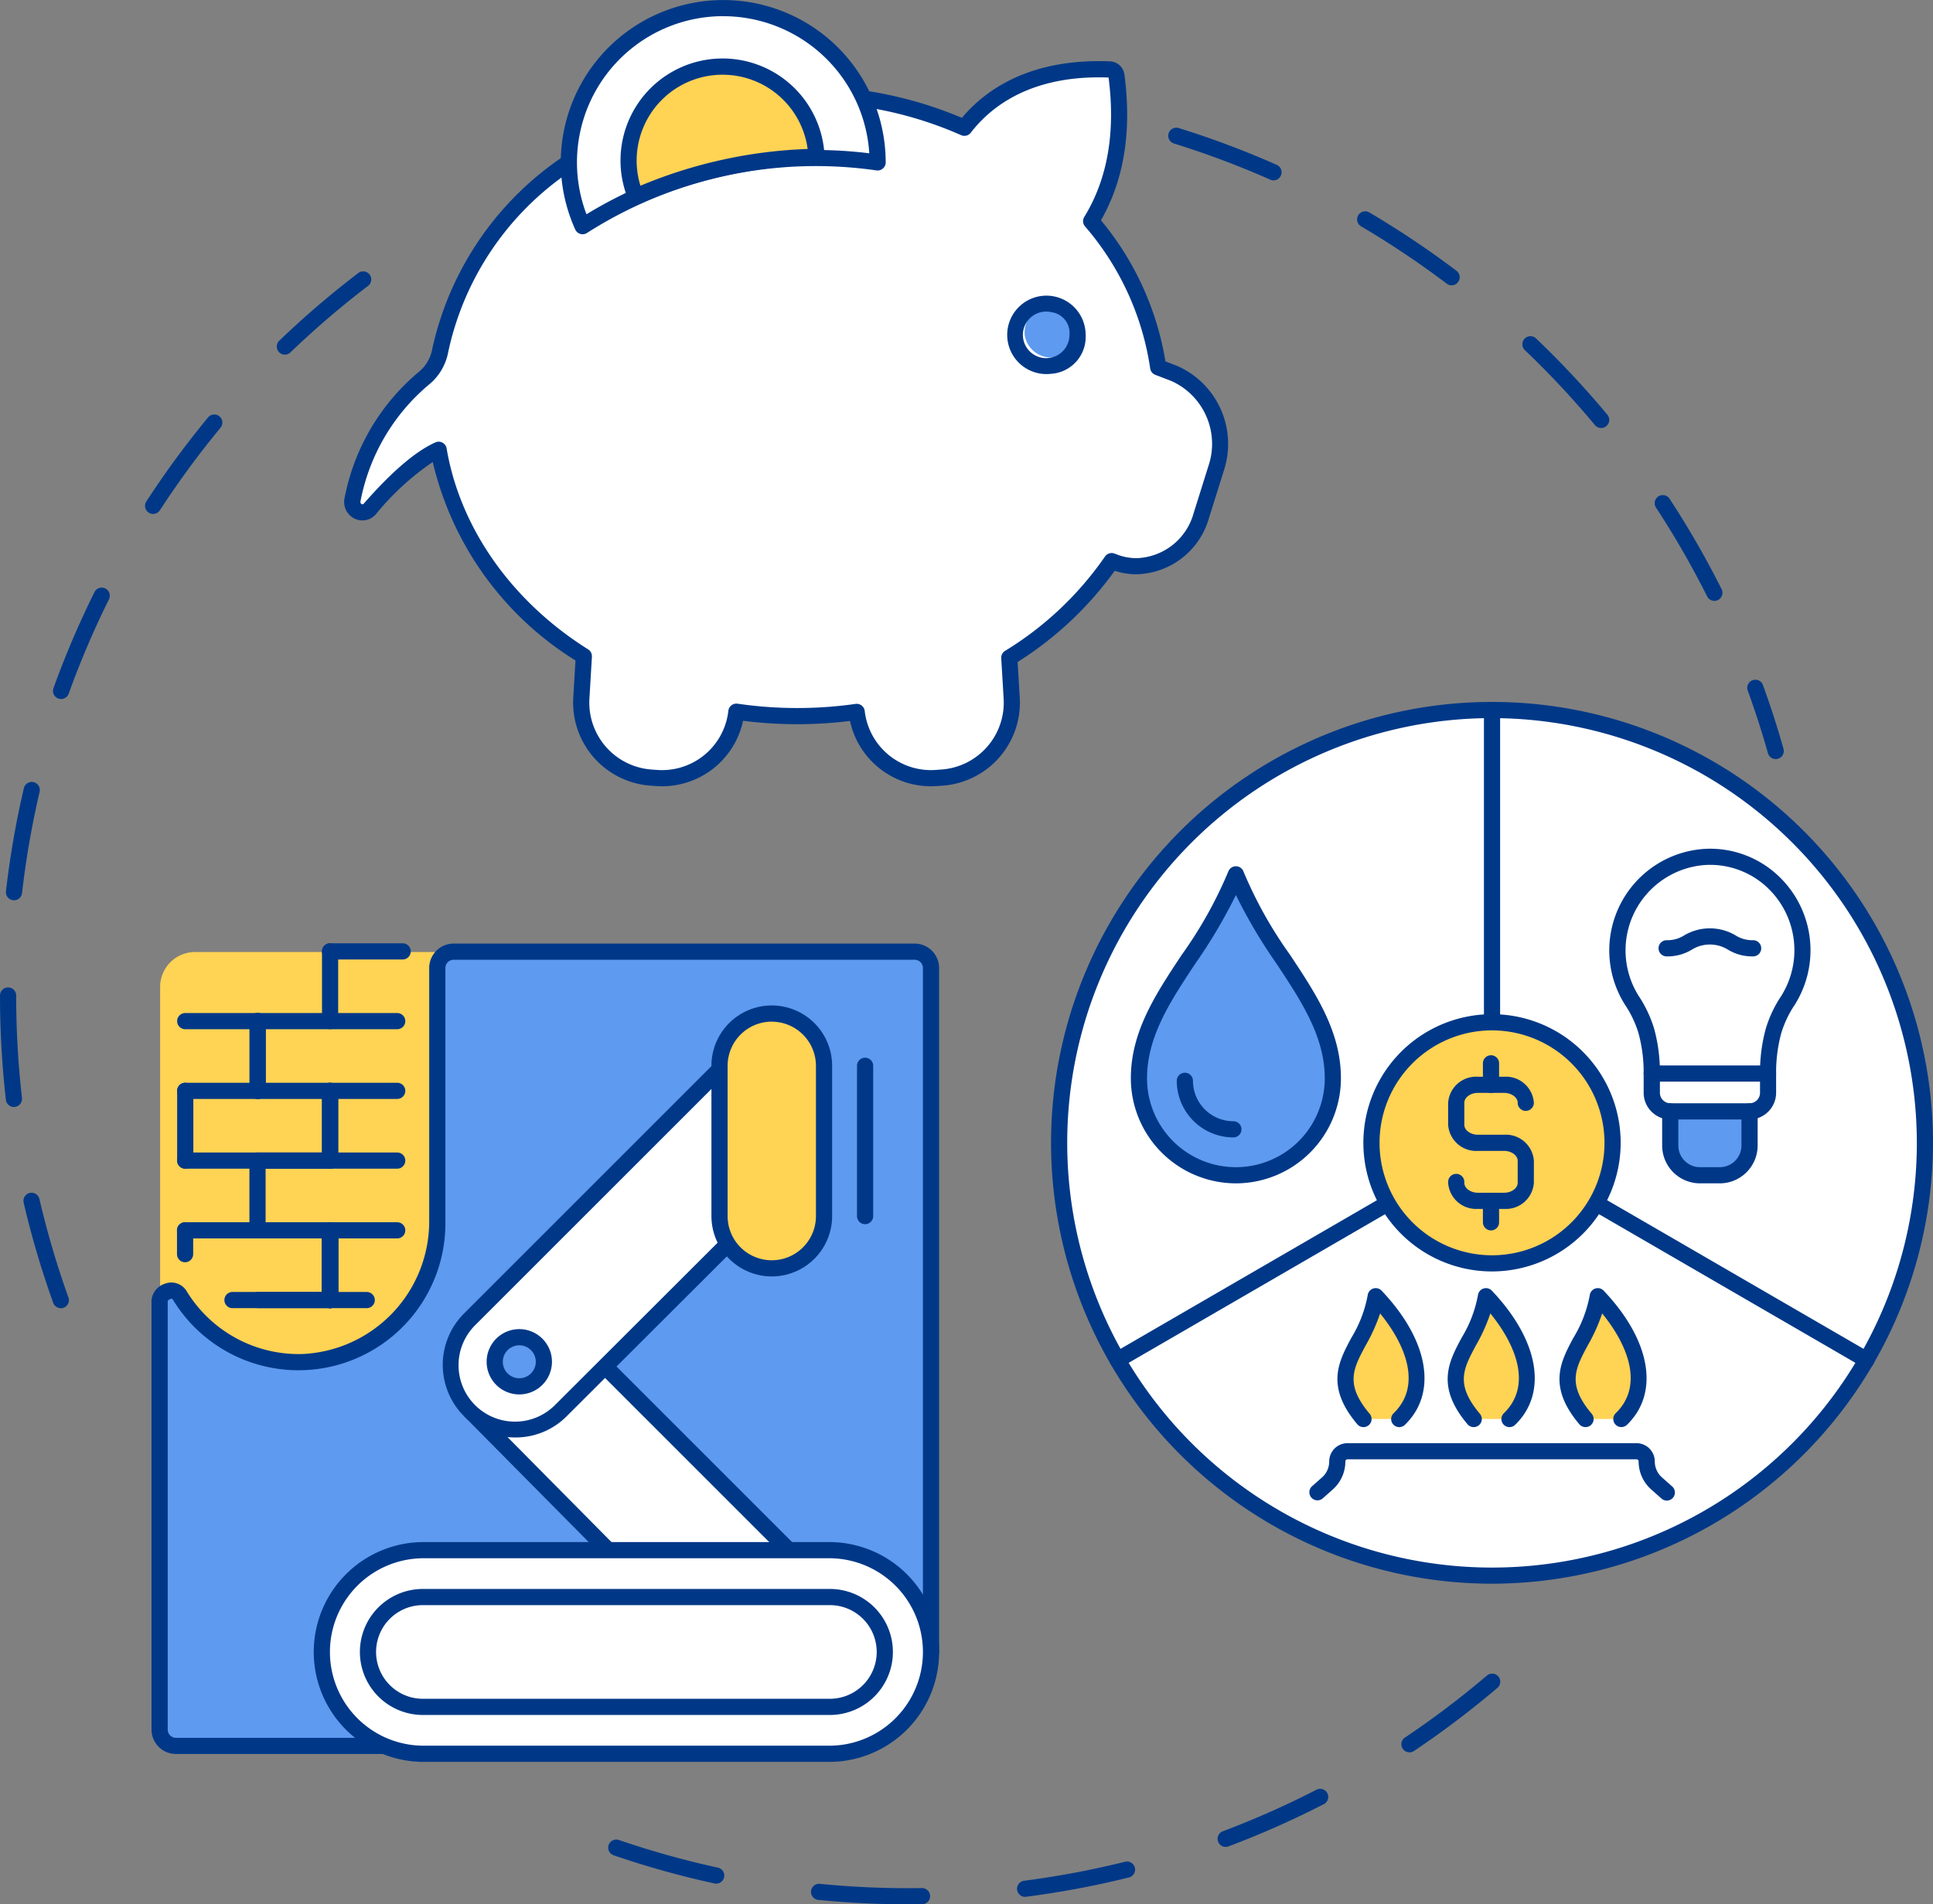 <svg xmlns="http://www.w3.org/2000/svg" width="180.644" height="178.003" viewBox="0 0 180.644 178.003">
  <rect x="0" y="0" width="180.644" height="178.003" fill="#808080" stroke="none"/>
  <g id="Group_70506" data-name="Group 70506" transform="translate(-340.236 -3084.212)">
    <path id="Path_93918" data-name="Path 93918" d="M650.71,524.86a.756.756,0,0,1-.711-.5A84.681,84.681,0,0,1,647.238,515a.756.756,0,1,1,1.473-.343,83.224,83.224,0,0,0,2.711,9.2.756.756,0,0,1-.711,1.012m-4.383-18.815a.756.756,0,0,1-.75-.67,86.237,86.237,0,0,1-.55-9.715v-.032a.756.756,0,0,1,1.512,0v.032a84.665,84.665,0,0,0,.54,9.544.756.756,0,0,1-.666.836.705.705,0,0,1-.087,0m.009-19.319a.715.715,0,0,1-.087,0,.756.756,0,0,1-.665-.837,85.025,85.025,0,0,1,1.669-9.621.756.756,0,1,1,1.472.344,83.574,83.574,0,0,0-1.639,9.45.756.756,0,0,1-.75.67m4.4-18.815a.746.746,0,0,1-.256-.045.756.756,0,0,1-.456-.967,84.876,84.876,0,0,1,3.832-8.98.756.756,0,1,1,1.354.673,83.348,83.348,0,0,0-3.763,8.819.756.756,0,0,1-.711.5m8.6-17.3a.756.756,0,0,1-.633-1.168,85.71,85.71,0,0,1,5.78-7.867.756.756,0,0,1,1.165.963,83.906,83.906,0,0,0-5.678,7.728.756.756,0,0,1-.635.344m12.312-14.889a.756.756,0,0,1-.524-1.3,85.8,85.8,0,0,1,7.414-6.35.756.756,0,0,1,.917,1.2,84.117,84.117,0,0,0-7.283,6.238.754.754,0,0,1-.524.211" transform="translate(-304.791 2681.629)" fill="#003887"/>
    <path id="Path_93919" data-name="Path 93919" d="M799.454,740.874c-2.84,0-5.7-.142-8.51-.421a.756.756,0,0,1,.15-1.5,84.866,84.866,0,0,0,9.583.4h.011a.756.756,0,0,1,.01,1.512q-.621.009-1.244.009m10.88-.7a.756.756,0,0,1-.1-1.506,83.476,83.476,0,0,0,9.419-1.772.756.756,0,1,1,.365,1.467,84.877,84.877,0,0,1-9.591,1.8.724.724,0,0,1-.1.006m-28.872-1.231a.73.73,0,0,1-.161-.018,84.552,84.552,0,0,1-9.4-2.626.756.756,0,1,1,.49-1.43,83.1,83.1,0,0,0,9.235,2.579.756.756,0,0,1-.16,1.495m47.614-3.433a.756.756,0,0,1-.266-1.464,83.328,83.328,0,0,0,8.763-3.888.756.756,0,0,1,.692,1.344,84.726,84.726,0,0,1-8.923,3.958.754.754,0,0,1-.266.049m17.177-8.838a.756.756,0,0,1-.422-1.384,84.065,84.065,0,0,0,7.647-5.785.756.756,0,1,1,.98,1.151,85.509,85.509,0,0,1-7.785,5.89.749.749,0,0,1-.42.128" transform="translate(-374.293 2521.341)" fill="#003887"/>
    <path id="Path_93920" data-name="Path 93920" d="M944.458,457.162a.756.756,0,0,1-.727-.551c-.554-1.965-1.189-3.933-1.887-5.851a.756.756,0,0,1,1.421-.517c.71,1.953,1.357,3.957,1.92,5.958a.756.756,0,0,1-.728.961m-5.731-14.787a.757.757,0,0,1-.676-.417,83.63,83.63,0,0,0-4.783-8.309.756.756,0,0,1,1.265-.828,85.257,85.257,0,0,1,4.87,8.46.757.757,0,0,1-.675,1.095m-10.582-16.16a.755.755,0,0,1-.581-.272,84.114,84.114,0,0,0-6.547-7.006.756.756,0,0,1,1.044-1.094,85.754,85.754,0,0,1,6.665,7.132.756.756,0,0,1-.58,1.24m-13.977-13.338a.753.753,0,0,1-.456-.153,83.875,83.875,0,0,0-7.967-5.337.756.756,0,1,1,.768-1.3,85.415,85.415,0,0,1,8.111,5.433.756.756,0,0,1-.456,1.359m-16.643-9.812a.747.747,0,0,1-.306-.065,83.253,83.253,0,0,0-8.976-3.373.756.756,0,1,1,.449-1.443,84.578,84.578,0,0,1,9.14,3.435.756.756,0,0,1-.307,1.447" transform="translate(-438.277 2698.002)" fill="#003887"/>
    <path id="Path_93921" data-name="Path 93921" d="M738.428,394.725a28.239,28.239,0,0,0-12.016,17.565,4.358,4.358,0,0,1-1.487,2.56,19.6,19.6,0,0,0-6.708,11.375,1,1,0,0,0,.194.841.932.932,0,0,0,.727.353.914.914,0,0,0,.694-.321c3.048-3.482,5.113-4.947,6.433-5.53,1.306,7.7,6.208,14.678,13.569,19.3l-.234,3.945a7.028,7.028,0,0,0,6.481,7.4l.546.04c.173.012.343.018.513.018a7.006,7.006,0,0,0,6.949-6.215,39.18,39.18,0,0,0,11.242.021,7.01,7.01,0,0,0,7.46,6.176l.546-.04a7.028,7.028,0,0,0,6.481-7.4l-.226-3.8a31.62,31.62,0,0,0,9.563-9.031l.215.083a5.887,5.887,0,0,0,2.115.4,6.468,6.468,0,0,0,6.048-4.728l1.385-4.417a7.2,7.2,0,0,0-3.932-8.881l-1.482-.568A26.828,26.828,0,0,0,787.24,400.2c2.276-3.7,3.071-8.269,2.365-13.6a.66.66,0,0,0-.628-.573c-7.468-.3-11.491,2.729-13.584,5.447a36.357,36.357,0,0,0-9.4-2.719Z" transform="translate(-345.036 2704.682)" fill="#fff"/>
    <path id="Path_93922" data-name="Path 93922" d="M746.216,452.1c-.186,0-.377-.007-.567-.02l-.548-.04a7.787,7.787,0,0,1-7.181-8.2l.208-3.5a29.846,29.846,0,0,1-13.339-18.55,24.907,24.907,0,0,0-5.314,4.881,1.659,1.659,0,0,1-1.263.579,1.685,1.685,0,0,1-1.316-.635,1.75,1.75,0,0,1-.344-1.475,20.358,20.358,0,0,1,6.975-11.806,3.6,3.6,0,0,0,1.218-2.121,29.166,29.166,0,0,1,12.327-18.037.761.761,0,0,1,.27-.117l27.567-5.974a.754.754,0,0,1,.275-.009,37.384,37.384,0,0,1,9.056,2.544c2.252-2.679,6.423-5.579,13.842-5.28a1.415,1.415,0,0,1,1.347,1.228c.7,5.287-.038,9.868-2.192,13.629a27.619,27.619,0,0,1,6.025,13.188l1.07.41a7.966,7.966,0,0,1,4.383,9.813l-1.385,4.418a7.218,7.218,0,0,1-6.769,5.257,6.607,6.607,0,0,1-2.041-.324,32.536,32.536,0,0,1-9.071,8.523l.2,3.357a7.787,7.787,0,0,1-7.181,8.2l-.546.04a7.743,7.743,0,0,1-8.141-6.085,40.176,40.176,0,0,1-9.989-.017,7.744,7.744,0,0,1-7.576,6.122M725.34,419.889a.756.756,0,0,1,.745.629c1.266,7.456,6.086,14.3,13.226,18.785a.755.755,0,0,1,.353.685l-.234,3.945a6.269,6.269,0,0,0,5.781,6.6l.546.04c.153.011.308.016.458.016a6.233,6.233,0,0,0,6.2-5.544.757.757,0,0,1,.861-.664,38.65,38.65,0,0,0,11.026.02.756.756,0,0,1,.857.662,6.233,6.233,0,0,0,6.656,5.508l.545-.04a6.269,6.269,0,0,0,5.782-6.6l-.226-3.8a.756.756,0,0,1,.357-.688,30.935,30.935,0,0,0,9.335-8.812.757.757,0,0,1,.9-.282l.215.083a5.128,5.128,0,0,0,1.844.345,5.716,5.716,0,0,0,5.327-4.2l1.385-4.418a6.435,6.435,0,0,0-3.482-7.949l-1.482-.568a.755.755,0,0,1-.478-.6,26.125,26.125,0,0,0-6.093-13.277.757.757,0,0,1-.067-.886c2.171-3.525,2.934-7.907,2.27-13.027-7.156-.267-10.947,2.654-12.875,5.157a.756.756,0,0,1-.906.229,35.727,35.727,0,0,0-9.069-2.641l-27.282,5.912a27.265,27.265,0,0,0-11.582,17.01,5.113,5.113,0,0,1-1.756,3,18.841,18.841,0,0,0-6.44,10.944.242.242,0,0,0,.044.207.179.179,0,0,0,.139.072.157.157,0,0,0,.125-.063c2.619-2.992,4.872-4.918,6.7-5.724a.76.76,0,0,1,.306-.064" transform="translate(-344.112 2705.607)" fill="#003887"/>
    <path id="Path_93923" data-name="Path 93923" d="M857.844,437.656a2.5,2.5,0,1,0,2.471-2.882,2.7,2.7,0,0,0-2.471,2.882" transform="translate(-421.85 2677.856)" fill="#5d9af0"/>
    <path id="Path_93924" data-name="Path 93924" d="M859.391,440.37a3.665,3.665,0,1,1,3.227-3.639,3.455,3.455,0,0,1-3.227,3.639m0-5.765a2.176,2.176,0,1,0,1.715,2.126,1.957,1.957,0,0,0-1.715-2.126" transform="translate(-420.926 2678.781)" fill="#003887"/>
    <path id="Path_93925" data-name="Path 93925" d="M764.454,393.676a14.426,14.426,0,1,1,27.567-5.959,40.293,40.293,0,0,0-27.567,5.959" transform="translate(-369.771 2711.677)" fill="#fff"/>
    <path id="Path_93926" data-name="Path 93926" d="M763.524,393.513a.758.758,0,0,1-.688-.444,15.182,15.182,0,1,1,29.011-6.271.756.756,0,0,1-.853.749,39.736,39.736,0,0,0-27.065,5.848.757.757,0,0,1-.4.117m13.117-20.384a13.67,13.67,0,0,0-12.761,18.518,41.089,41.089,0,0,1,26.429-5.7,13.681,13.681,0,0,0-13.667-12.814" transform="translate(-368.841 2712.595)" fill="#003887"/>
    <path id="Path_93927" data-name="Path 93927" d="M776.258,397.606a8.784,8.784,0,1,1,16.888-3.716,43.614,43.614,0,0,0-16.888,3.716" transform="translate(-376.603 2704.98)" fill="#ffd354"/>
    <path id="Path_93928" data-name="Path 93928" d="M775.333,397.438a.755.755,0,0,1-.7-.467,9.539,9.539,0,1,1,18.341-4.036.756.756,0,0,1-.743.786,42.881,42.881,0,0,0-16.594,3.651.759.759,0,0,1-.307.065m8.1-12.145a8.026,8.026,0,0,0-7.666,10.377,44.411,44.411,0,0,1,15.628-3.438,8.014,8.014,0,0,0-7.962-6.938" transform="translate(-375.679 2705.905)" fill="#003887"/>
    <path id="Path_93929" data-name="Path 93929" d="M678.284,609.735h27.263v-40.35h-24a3.263,3.263,0,0,0-3.263,3.263Z" transform="translate(-323.084 2603.815)" fill="#ffd354"/>
    <path id="Path_93930" data-name="Path 93930" d="M750.268,634.776V570.838a1.527,1.527,0,0,0-1.527-1.527H705.656a1.527,1.527,0,0,0-1.527,1.527v23.617a13.137,13.137,0,0,1-12.7,13.222,12.967,12.967,0,0,1-11.408-6.307,1.077,1.077,0,0,0-1.841.487v40.167a1.527,1.527,0,0,0,1.527,1.527h23.015Z" transform="translate(-323.027 2603.855)" fill="#5d9af0"/>
    <path id="Path_93931" data-name="Path 93931" d="M701.8,643.381H678.784A2.285,2.285,0,0,1,676.5,641.1V600.931a1.815,1.815,0,0,1,1.248-1.508,1.684,1.684,0,0,1,1.929.538.768.768,0,0,1,.067.095A12.265,12.265,0,0,0,690.239,606l.251,0a12.412,12.412,0,0,0,11.96-12.466V569.913a2.285,2.285,0,0,1,2.283-2.283h43.085a2.285,2.285,0,0,1,2.283,2.283v63.939a.756.756,0,0,1-1.512,0V569.913a.771.771,0,0,0-.771-.77H704.733a.772.772,0,0,0-.771.77v23.617a13.733,13.733,0,0,1-25.476,7.365c-.074-.076-.119-.071-.149-.068a.575.575,0,0,0-.324.2V641.1a.772.772,0,0,0,.771.771H701.8a.756.756,0,0,1,0,1.512" transform="translate(-322.104 2604.78)" fill="#003887"/>
    <path id="Path_93932" data-name="Path 93932" d="M755.658,672.653l-12.814-12.943,12.531-4.219,17.162,17.162Z" transform="translate(-358.595 2556.453)" fill="#fff"/>
    <path id="Path_93933" data-name="Path 93933" d="M771.614,672.485a.754.754,0,0,1-.535-.221l-16.831-16.831-10.938,3.683L755.272,671.2a.756.756,0,1,1-1.074,1.064l-12.814-12.943a.756.756,0,0,1,.3-1.248l12.531-4.22a.756.756,0,0,1,.776.182l17.162,17.162a.756.756,0,0,1-.535,1.29" transform="translate(-357.671 2557.377)" fill="#003887"/>
    <path id="Path_93934" data-name="Path 93934" d="M763.773,593.783,740.43,617.125a6.033,6.033,0,0,0,8.532,8.531L764.538,610.1Z" transform="translate(-356.295 2590.395)" fill="#fff"/>
    <path id="Path_93935" data-name="Path 93935" d="M743.764,627.256h-.125a6.789,6.789,0,0,1-4.68-11.588L762.3,592.324a.756.756,0,1,1,1.069,1.069l-23.342,23.342a5.277,5.277,0,1,0,7.462,7.463l15.577-15.552a.756.756,0,1,1,1.068,1.07l-15.576,15.552a6.728,6.728,0,0,1-4.8,1.988" transform="translate(-355.359 2591.319)" fill="#003887"/>
    <path id="Path_93936" data-name="Path 93936" d="M759.284,712.666H721.39a9.517,9.517,0,0,1,0-19.034h37.895a9.517,9.517,0,0,1,0,19.034" transform="translate(-341.56 2535.474)" fill="#fff"/>
    <path id="Path_93937" data-name="Path 93937" d="M758.36,712.5H720.465a10.273,10.273,0,1,1,0-20.546H758.36a10.273,10.273,0,0,1,0,20.546m-37.895-19.034a8.761,8.761,0,1,0,0,17.522H758.36a8.761,8.761,0,0,0,0-17.522Z" transform="translate(-340.635 2536.398)" fill="#003887"/>
    <path id="Path_93938" data-name="Path 93938" d="M799.35,605.981h0a4.883,4.883,0,0,1-4.883-4.883v-14.05a4.883,4.883,0,1,1,9.767,0V601.1a4.883,4.883,0,0,1-4.883,4.883" transform="translate(-386.989 2596.786)" fill="#ffd354"/>
    <path id="Path_93939" data-name="Path 93939" d="M798.426,605.813a5.646,5.646,0,0,1-5.64-5.639v-14.05a5.639,5.639,0,1,1,11.279,0v14.05a5.645,5.645,0,0,1-5.639,5.639m0-23.817a4.132,4.132,0,0,0-4.128,4.128v14.05a4.127,4.127,0,0,0,8.255,0v-14.05A4.132,4.132,0,0,0,798.426,582" transform="translate(-386.065 2597.71)" fill="#003887"/>
    <path id="Path_93940" data-name="Path 93940" d="M764.627,713.641H726.6a5.133,5.133,0,1,1,0-10.267h38.03a5.133,5.133,0,1,1,0,10.267" transform="translate(-346.835 2530.115)" fill="#fff"/>
    <path id="Path_93941" data-name="Path 93941" d="M763.7,713.474h-38.03a5.889,5.889,0,0,1,0-11.779H763.7a5.889,5.889,0,1,1,0,11.779m-38.03-10.267a4.377,4.377,0,0,0,0,8.755H763.7a4.377,4.377,0,1,0,0-8.755Z" transform="translate(-345.911 2531.039)" fill="#003887"/>
    <path id="Path_93942" data-name="Path 93942" d="M823.778,606.9a.756.756,0,0,1-.756-.756v-14.05a.756.756,0,0,1,1.512,0v14.05a.756.756,0,0,1-.756.756" transform="translate(-402.696 2591.74)" fill="#003887"/>
    <path id="Path_93943" data-name="Path 93943" d="M702.387,612.544H682.579a.756.756,0,0,1,0-1.512h19.808a.756.756,0,0,1,0,1.512" transform="translate(-325.031 2580.907)" fill="#003887"/>
    <path id="Path_93944" data-name="Path 93944" d="M702.387,598.057H682.579a.756.756,0,0,1,0-1.512h19.808a.756.756,0,0,1,0,1.512" transform="translate(-325.031 2588.875)" fill="#003887"/>
    <path id="Path_93945" data-name="Path 93945" d="M702.387,583.571H682.579a.756.756,0,0,1,0-1.512h19.808a.756.756,0,0,1,0,1.512" transform="translate(-325.031 2596.844)" fill="#003887"/>
    <path id="Path_93946" data-name="Path 93946" d="M712.66,604.575a.756.756,0,0,1-.756-.756V597.3a.756.756,0,0,1,1.512,0v6.519a.756.756,0,0,1-.756.756" transform="translate(-341.576 2588.875)" fill="#003887"/>
    <path id="Path_93947" data-name="Path 93947" d="M712.66,604.575a.756.756,0,0,1-.756-.756V597.3a.756.756,0,0,1,1.512,0v6.519a.756.756,0,0,1-.756.756" transform="translate(-341.576 2588.875)" fill="#003887"/>
    <path id="Path_93948" data-name="Path 93948" d="M682.579,604.575a.756.756,0,0,1-.756-.756V597.3a.756.756,0,0,1,1.512,0v6.519a.756.756,0,0,1-.756.756" transform="translate(-325.031 2588.875)" fill="#003887"/>
    <path id="Path_93949" data-name="Path 93949" d="M712.66,575.6a.756.756,0,0,1-.756-.756v-6.519a.756.756,0,0,1,1.512,0v6.519a.756.756,0,0,1-.756.756" transform="translate(-341.576 2604.812)" fill="#003887"/>
    <path id="Path_93950" data-name="Path 93950" d="M697.619,590.088a.756.756,0,0,1-.756-.756v-6.519a.756.756,0,0,1,1.512,0v6.519a.756.756,0,0,1-.756.756" transform="translate(-333.304 2596.844)" fill="#003887"/>
    <path id="Path_93951" data-name="Path 93951" d="M697.619,590.088a.756.756,0,0,1-.756-.756v-6.519a.756.756,0,0,1,1.512,0v6.519a.756.756,0,0,1-.756.756" transform="translate(-333.304 2596.844)" fill="#003887"/>
    <path id="Path_93952" data-name="Path 93952" d="M719.442,569.084H712.66a.756.756,0,1,1,0-1.512h6.782a.756.756,0,0,1,0,1.512" transform="translate(-341.576 2604.812)" fill="#003887"/>
    <path id="Path_93953" data-name="Path 93953" d="M707.828,641.518H697.652a.756.756,0,0,1,0-1.512h10.176a.756.756,0,0,1,0,1.512" transform="translate(-333.321 2564.97)" fill="#003887"/>
    <path id="Path_93954" data-name="Path 93954" d="M712.692,633.549a.756.756,0,0,1-.756-.756v-6.519a.756.756,0,0,1,1.512,0v6.519a.756.756,0,0,1-.756.756" transform="translate(-341.594 2572.939)" fill="#003887"/>
    <path id="Path_93955" data-name="Path 93955" d="M712.692,633.549a.756.756,0,0,1-.756-.756v-6.519a.756.756,0,0,1,1.512,0v6.519a.756.756,0,0,1-.756.756" transform="translate(-341.594 2572.939)" fill="#003887"/>
    <path id="Path_93956" data-name="Path 93956" d="M701.511,641.518h-9.12a.756.756,0,0,1,0-1.512h9.12a.756.756,0,1,1,0,1.512" transform="translate(-330.428 2564.97)" fill="#003887"/>
    <path id="Path_93957" data-name="Path 93957" d="M702.368,627.031H682.546a.756.756,0,0,1,0-1.512h19.823a.756.756,0,0,1,0,1.512" transform="translate(-325.013 2572.939)" fill="#003887"/>
    <path id="Path_93958" data-name="Path 93958" d="M697.587,619.062a.756.756,0,0,1-.756-.756v-6.519a.756.756,0,0,1,1.512,0v6.519a.756.756,0,0,1-.756.756" transform="translate(-333.286 2580.907)" fill="#003887"/>
    <path id="Path_93959" data-name="Path 93959" d="M712.627,633.549a.756.756,0,0,1-.756-.756v-6.519a.756.756,0,0,1,1.512,0v6.519a.756.756,0,0,1-.756.756" transform="translate(-341.559 2572.939)" fill="#003887"/>
    <path id="Path_93960" data-name="Path 93960" d="M712.627,633.549a.756.756,0,0,1-.756-.756v-6.519a.756.756,0,0,1,1.512,0v6.519a.756.756,0,0,1-.756.756" transform="translate(-341.559 2572.939)" fill="#003887"/>
    <path id="Path_93961" data-name="Path 93961" d="M712.627,633.549a.756.756,0,0,1-.756-.756v-6.519a.756.756,0,0,1,1.512,0v6.519a.756.756,0,0,1-.756.756" transform="translate(-341.559 2572.939)" fill="#003887"/>
    <path id="Path_93962" data-name="Path 93962" d="M682.546,629.259a.756.756,0,0,1-.756-.756v-2.228a.756.756,0,0,1,1.512,0V628.5a.756.756,0,0,1-.756.756" transform="translate(-325.013 2572.939)" fill="#003887"/>
    <path id="Path_93963" data-name="Path 93963" d="M704.369,612.544h-6.782a.756.756,0,1,1,0-1.512h6.782a.756.756,0,0,1,0,1.512" transform="translate(-333.286 2580.907)" fill="#003887"/>
    <path id="Path_93964" data-name="Path 93964" d="M752.374,651.7a2.3,2.3,0,1,1-2.3-2.3,2.3,2.3,0,0,1,2.3,2.3" transform="translate(-361.311 2559.802)" fill="#5d9af0"/>
    <path id="Path_93965" data-name="Path 93965" d="M749.153,653.826a3.052,3.052,0,1,1,3.052-3.052,3.056,3.056,0,0,1-3.052,3.052m0-4.592a1.54,1.54,0,1,0,1.54,1.54,1.542,1.542,0,0,0-1.54-1.54" transform="translate(-360.387 2560.726)" fill="#003887"/>
    <path id="Path_93966" data-name="Path 93966" d="M945.911,559.567a40.454,40.454,0,1,1-40.454-40.454,40.454,40.454,0,0,1,40.454,40.454" transform="translate(-425.787 2631.466)" fill="#fff"/>
    <path id="Path_93967" data-name="Path 93967" d="M904.533,599.853a41.21,41.21,0,1,1,41.21-41.21,41.256,41.256,0,0,1-41.21,41.21m0-80.908a39.7,39.7,0,1,0,39.7,39.7,39.743,39.743,0,0,0-39.7-39.7" transform="translate(-424.863 2632.39)" fill="#003887"/>
    <path id="Path_93968" data-name="Path 93968" d="M953.985,548.132a.756.756,0,0,1-.756-.756V518.189a.756.756,0,1,1,1.512,0v29.187a.756.756,0,0,1-.756.756" transform="translate(-474.315 2632.39)" fill="#003887"/>
    <path id="Path_93969" data-name="Path 93969" d="M1000.894,636.05a.751.751,0,0,1-.378-.1l-25.251-14.641a.756.756,0,0,1,.759-1.308l25.251,14.641a.756.756,0,0,1-.38,1.41" transform="translate(-486.229 2576.031)" fill="#003887"/>
    <path id="Path_93970" data-name="Path 93970" d="M876.208,636.049a.756.756,0,0,1-.38-1.41L901.08,620a.756.756,0,1,1,.758,1.308l-25.252,14.641a.751.751,0,0,1-.378.1" transform="translate(-431.534 2576.032)" fill="#003887"/>
    <path id="Path_93971" data-name="Path 93971" d="M890.636,581.374a9.06,9.06,0,0,1-9.06-9.06c0-6.928,6.287-11.753,9.06-19.066,2.774,7.313,9.06,12.138,9.06,19.066a9.06,9.06,0,0,1-9.06,9.06" transform="translate(-434.903 2612.691)" fill="#5d9af0"/>
    <path id="Path_93972" data-name="Path 93972" d="M889.712,581.206a9.828,9.828,0,0,1-9.816-9.816c0-4.371,2.319-7.869,4.775-11.572a39.563,39.563,0,0,0,4.334-7.762.756.756,0,0,1,1.414,0,39.555,39.555,0,0,0,4.334,7.762c2.455,3.7,4.775,7.2,4.775,11.573a9.828,9.828,0,0,1-9.816,9.816m0-26.944a49.241,49.241,0,0,1-3.781,6.391c-2.326,3.508-4.523,6.821-4.523,10.737a8.3,8.3,0,0,0,16.609,0c0-3.916-2.2-7.229-4.523-10.737a49.215,49.215,0,0,1-3.781-6.391" transform="translate(-433.979 2613.615)" fill="#003887"/>
    <path id="Path_93973" data-name="Path 93973" d="M894.726,600.507a5.3,5.3,0,0,1-5.291-5.291.756.756,0,0,1,1.512,0,3.783,3.783,0,0,0,3.779,3.779.756.756,0,1,1,0,1.512" transform="translate(-439.226 2590.022)" fill="#003887"/>
    <path id="Path_93974" data-name="Path 93974" d="M952.4,595.246a11.267,11.267,0,1,1-11.266-11.267A11.267,11.267,0,0,1,952.4,595.246" transform="translate(-461.467 2595.787)" fill="#ffd354"/>
    <path id="Path_93975" data-name="Path 93975" d="M940.212,606.345a12.023,12.023,0,1,1,12.023-12.022,12.036,12.036,0,0,1-12.023,12.022m0-22.533a10.511,10.511,0,1,0,10.511,10.511,10.523,10.523,0,0,0-10.511-10.511" transform="translate(-460.543 2596.711)" fill="#003887"/>
    <path id="Path_93976" data-name="Path 93976" d="M999.334,602.49v3.177a2.779,2.779,0,0,1-2.764,2.792h-1.882a2.779,2.779,0,0,1-2.765-2.792V602.49Z" transform="translate(-495.6 2585.605)" fill="#5d9af0"/>
    <path id="Path_93977" data-name="Path 93977" d="M995.647,608.291h-1.882a3.538,3.538,0,0,1-3.52-3.548v-3.177a.756.756,0,1,1,1.512,0v3.177a2.025,2.025,0,0,0,2.008,2.037h1.882a2.025,2.025,0,0,0,2.009-2.037v-3.177a.756.756,0,1,1,1.512,0v3.177a3.539,3.539,0,0,1-3.521,3.548" transform="translate(-494.676 2586.53)" fill="#003887"/>
    <path id="Path_93978" data-name="Path 93978" d="M992.37,573.232h-7.41a2.5,2.5,0,0,1-2.485-2.5v-1.789a13.923,13.923,0,0,0-.49-3.808,9.992,9.992,0,0,0-1.258-2.633,9.51,9.51,0,0,1,7.578-14.57,9.286,9.286,0,0,1,6.849,2.617,9.552,9.552,0,0,1,1.435,11.972,9.922,9.922,0,0,0-1.245,2.611,13.931,13.931,0,0,0-.49,3.811v1.789a2.5,2.5,0,0,1-2.485,2.5m-3.7-23.8q-.152,0-.3.006a8,8,0,0,0-6.356,12.252,11.682,11.682,0,0,1,1.435,3.031,15.413,15.413,0,0,1,.546,4.217v1.789a.983.983,0,0,0,.973.991h7.41a.983.983,0,0,0,.973-.991v-1.789a15.42,15.42,0,0,1,.546-4.219,11.36,11.36,0,0,1,1.424-3.012,8.042,8.042,0,0,0-1.207-10.074,7.785,7.785,0,0,0-5.44-2.2" transform="translate(-488.635 2615.619)" fill="#003887"/>
    <path id="Path_93979" data-name="Path 93979" d="M998.336,567.087a4.36,4.36,0,0,1-2.385-.648,3.208,3.208,0,0,0-3.315,0,4.361,4.361,0,0,1-2.385.648.756.756,0,1,1,0-1.512,2.918,2.918,0,0,0,1.657-.461,4.713,4.713,0,0,1,4.77,0,2.917,2.917,0,0,0,1.657.461.756.756,0,1,1,0,1.512" transform="translate(-494.264 2606.52)" fill="#003887"/>
    <path id="Path_93980" data-name="Path 93980" d="M998.026,594.465H987.158a.756.756,0,0,1,0-1.512h10.868a.756.756,0,0,1,0,1.512" transform="translate(-492.562 2590.851)" fill="#003887"/>
    <path id="Path_93981" data-name="Path 93981" d="M953.773,594.349a.756.756,0,0,1-.756-.756v-2.007a.756.756,0,0,1,1.512,0v2.007a.756.756,0,0,1-.756.756" transform="translate(-474.199 2592.019)" fill="#003887"/>
    <path id="Path_93982" data-name="Path 93982" d="M953.773,622.908a.756.756,0,0,1-.756-.756v-2.007a.756.756,0,1,1,1.512,0v2.007a.756.756,0,0,1-.756.756" transform="translate(-474.199 2576.311)" fill="#003887"/>
    <path id="Path_93983" data-name="Path 93983" d="M951.036,607.645h-2.469a2.623,2.623,0,0,1-2.771-2.437v-.083a.756.756,0,0,1,1.512,0v.083c0,.5.576.925,1.259.925h2.469c.683,0,1.259-.423,1.259-.925v-2.06c0-.5-.576-.925-1.259-.925h-2.469a2.623,2.623,0,0,1-2.771-2.437v-2.06a2.623,2.623,0,0,1,2.771-2.437h2.469a2.623,2.623,0,0,1,2.771,2.437.756.756,0,1,1-1.512,0c0-.5-.576-.925-1.259-.925h-2.469c-.683,0-1.259.423-1.259.925v2.06c0,.5.576.925,1.259.925h2.469a2.623,2.623,0,0,1,2.771,2.437v2.06a2.623,2.623,0,0,1-2.771,2.437" transform="translate(-470.227 2589.566)" fill="#003887"/>
    <path id="Path_93984" data-name="Path 93984" d="M952.386,652.367c3.165-3.066,1.3-7.788-2.2-11.475-.706,4.88-5.227,6.636-1.147,11.475Z" transform="translate(-471.085 2564.483)" fill="#ffd354"/>
    <path id="Path_93985" data-name="Path 93985" d="M948.129,652.2a.755.755,0,0,1-.578-.269c-2.988-3.544-1.746-5.855-.545-8.091a11.718,11.718,0,0,0,1.522-3.98.756.756,0,0,1,1.3-.412c4.4,4.635,5.252,9.557,2.175,12.538a.756.756,0,1,1-1.052-1.086c2.618-2.537,1.2-6.3-1.265-9.325a16.68,16.68,0,0,1-1.345,2.981c-1.178,2.194-1.957,3.642.369,6.4a.756.756,0,0,1-.578,1.243" transform="translate(-470.172 2565.407)" fill="#003887"/>
    <path id="Path_93986" data-name="Path 93986" d="M975.607,652.367c3.165-3.066,1.3-7.788-2.2-11.475-.706,4.88-5.227,6.636-1.147,11.475Z" transform="translate(-483.857 2564.483)" fill="#ffd354"/>
    <path id="Path_93987" data-name="Path 93987" d="M971.35,652.2a.754.754,0,0,1-.578-.269c-2.988-3.544-1.746-5.855-.545-8.091a11.72,11.72,0,0,0,1.522-3.98.756.756,0,0,1,1.3-.412c4.4,4.635,5.252,9.557,2.175,12.538a.756.756,0,0,1-1.052-1.086c2.619-2.537,1.2-6.3-1.264-9.325a16.688,16.688,0,0,1-1.345,2.981c-1.178,2.194-1.957,3.642.369,6.4a.756.756,0,0,1-.578,1.243" transform="translate(-482.944 2565.407)" fill="#003887"/>
    <path id="Path_93988" data-name="Path 93988" d="M929.489,652.367c3.165-3.066,1.3-7.788-2.2-11.475-.706,4.88-5.227,6.636-1.147,11.475Z" transform="translate(-458.491 2564.483)" fill="#ffd354"/>
    <path id="Path_93989" data-name="Path 93989" d="M925.232,652.2a.755.755,0,0,1-.578-.269c-2.988-3.544-1.746-5.855-.545-8.091a11.729,11.729,0,0,0,1.522-3.98.756.756,0,0,1,1.3-.412c4.4,4.635,5.252,9.557,2.175,12.538a.756.756,0,1,1-1.052-1.086c2.619-2.537,1.2-6.3-1.264-9.325a16.68,16.68,0,0,1-1.345,2.981c-1.178,2.194-1.957,3.642.369,6.4a.756.756,0,0,1-.578,1.243" transform="translate(-457.578 2565.407)" fill="#003887"/>
    <path id="Path_93990" data-name="Path 93990" d="M950.351,676.779a.753.753,0,0,1-.5-.19l-.955-.846a3.508,3.508,0,0,1-1.181-2.624.2.2,0,0,0-.2-.2H920.509a.2.2,0,0,0-.2.2,3.508,3.508,0,0,1-1.181,2.624l-.954.846a.756.756,0,0,1-1-1.132l.955-.845a1.994,1.994,0,0,0,.671-1.492,1.71,1.71,0,0,1,1.708-1.708h27.009a1.71,1.71,0,0,1,1.708,1.708,1.993,1.993,0,0,0,.671,1.492l.954.845a.756.756,0,0,1-.5,1.322" transform="translate(-454.345 2547.696)" fill="#003887"/>
  </g>
</svg>
